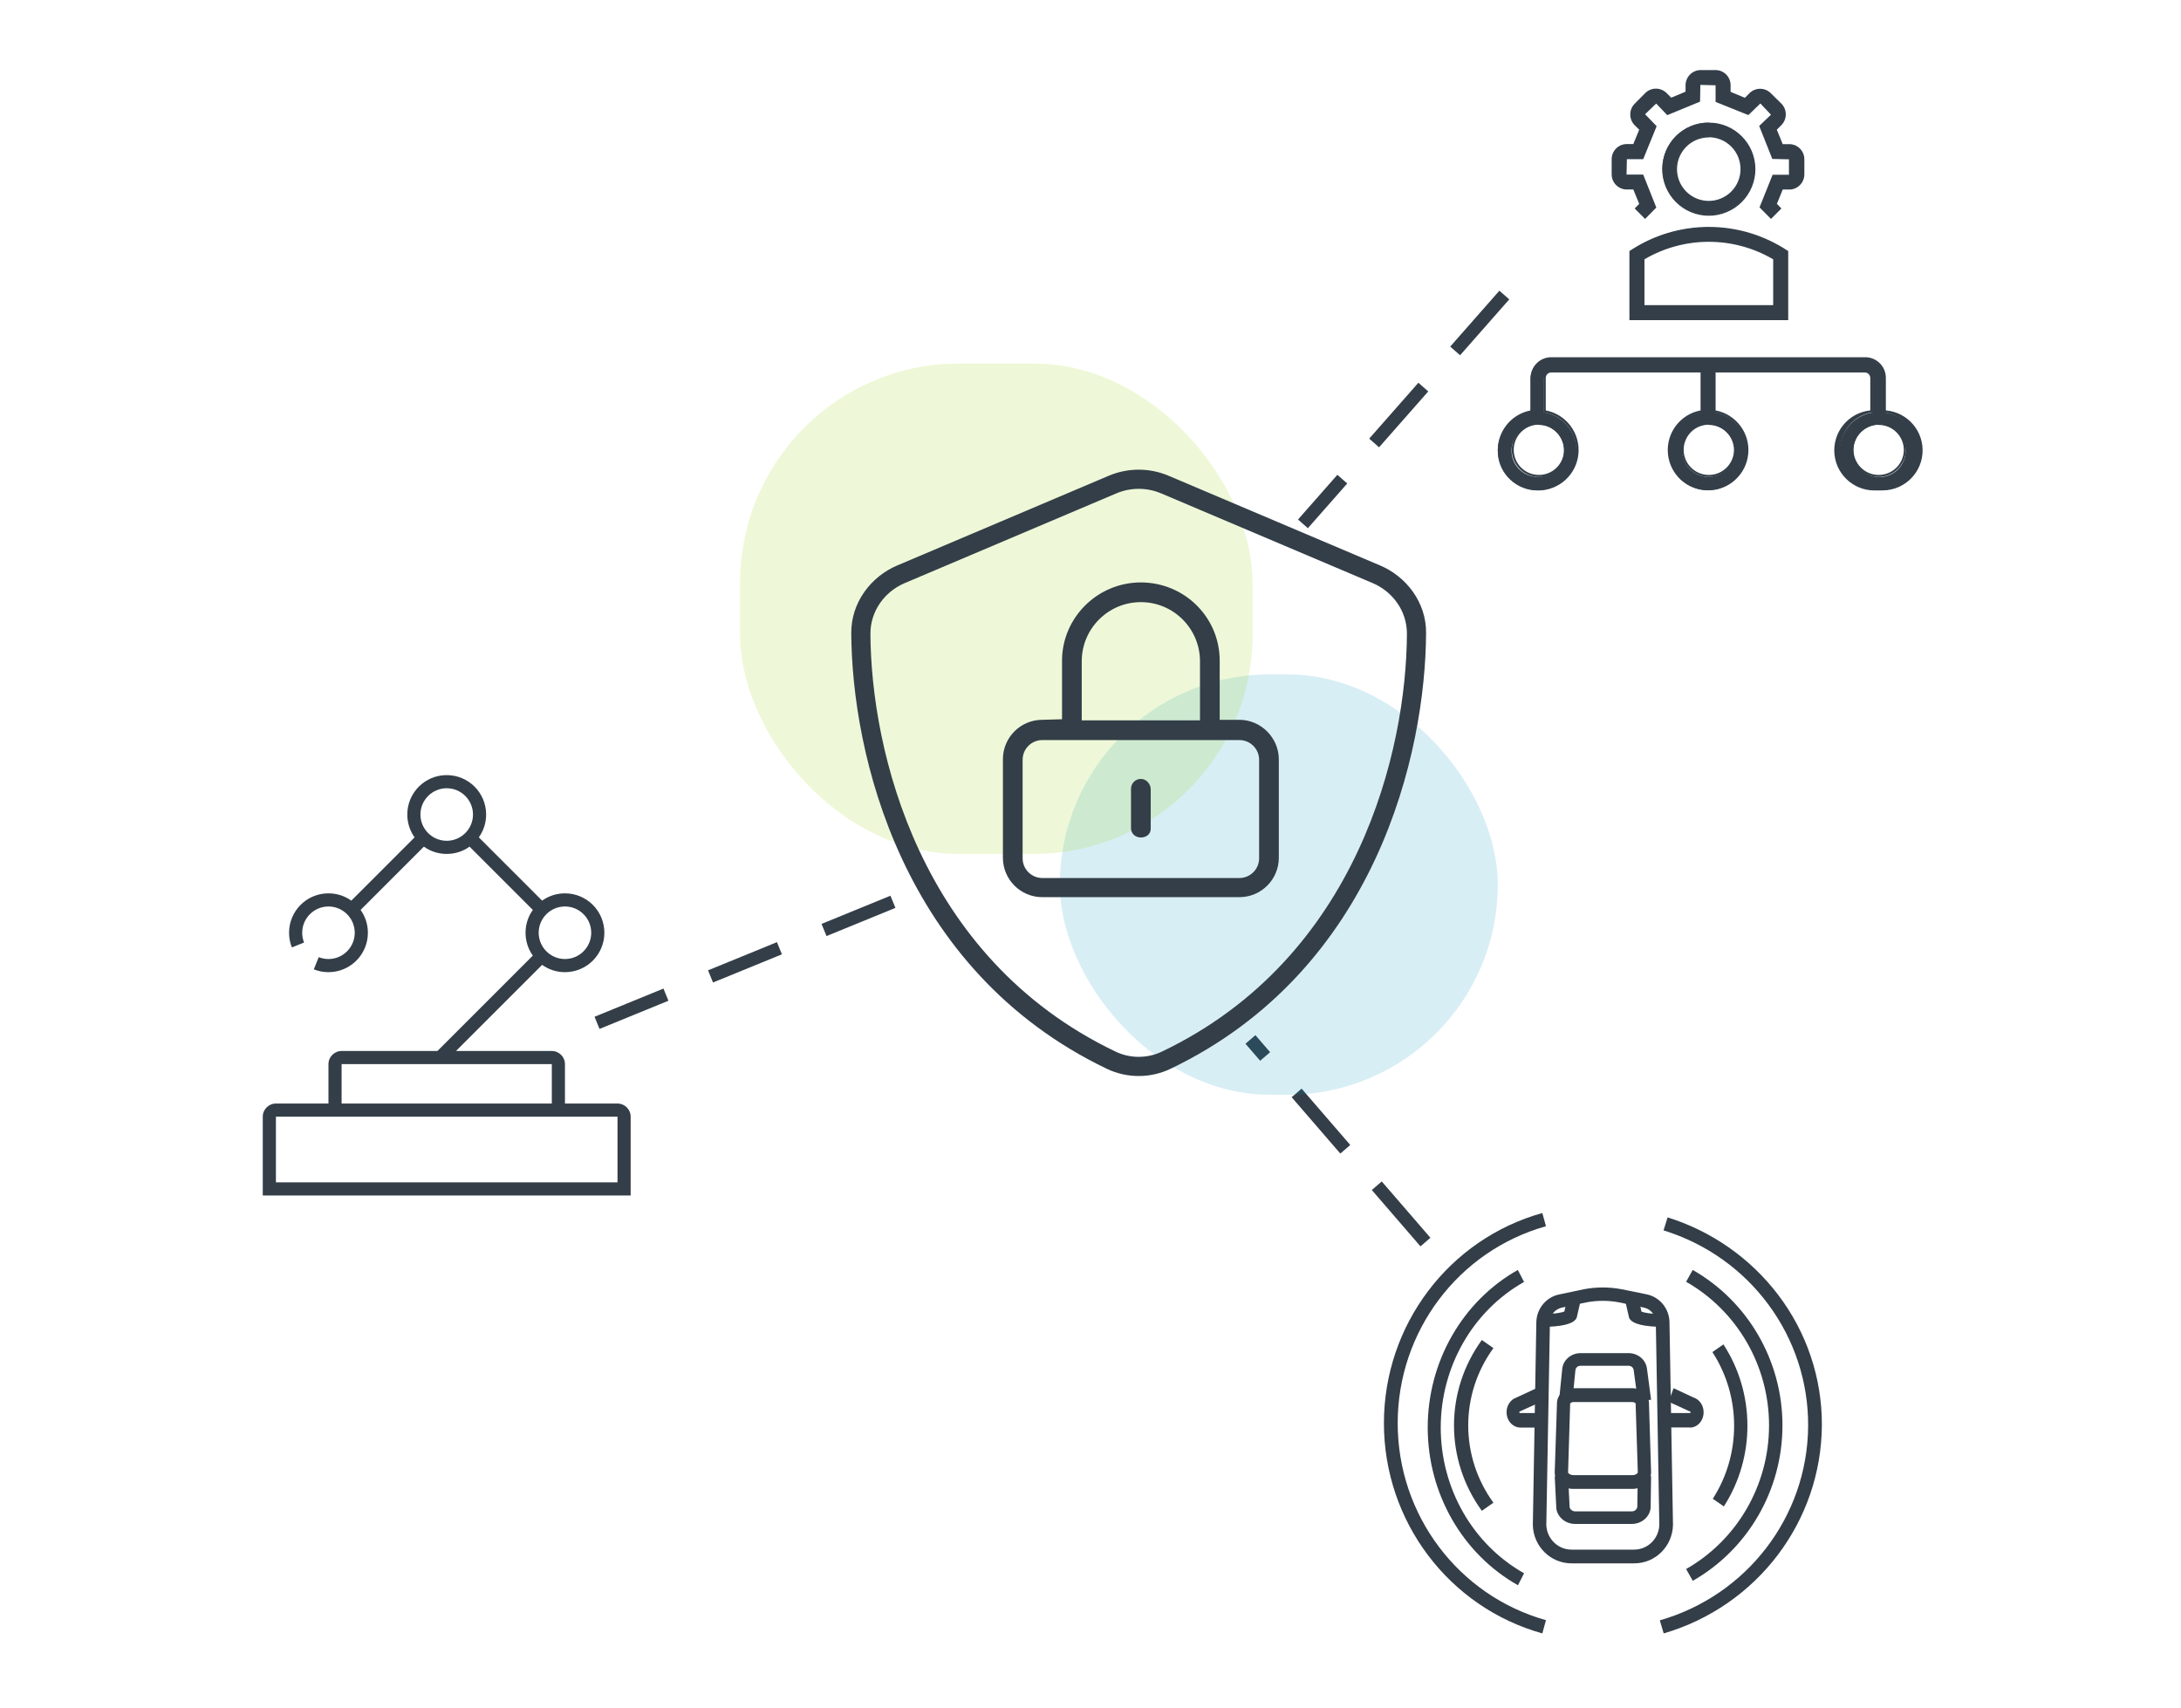 <svg height="390" viewBox="0 0 498 390" width="498" xmlns="http://www.w3.org/2000/svg"><g fill="none" fill-rule="evenodd"><path d="m176.5 0h-176.5v390h498v-390h-176.5"/><g stroke="#333e48" stroke-dasharray="14" stroke-linecap="square" stroke-width="3"><path d="m342.5 68.5-44 50"/><path d="m202.5 206.5-66 27"/><path d="m324.5 282.5-38-44"/></g><path d="m81 75h-12v-9c0-1.653-1.347-3-3-3h-21.88l19.667-19.667c1.467 1.053 3.267 1.667 5.213 1.667 4.973 0 9-4.027 9-9s-4.027-9-9-9c-1.947 0-3.747.613-5.213 1.667l-14.453-14.453c1.053-1.467 1.667-3.267 1.667-5.213 0-4.973-4.027-9-9-9s-9 4.027-9 9c0 1.947.613 3.747 1.667 5.213l-14.453 14.453c-1.467-1.053-3.267-1.667-5.213-1.667-4.973 0-9 4.027-9 9 0 1.187.227 2.307.64 3.347l2.787-1.12c-.28-.693-.427-1.44-.427-2.227 0-3.307 2.693-6 6-6s6 2.693 6 6-2.693 6-6 6c-.787 0-1.533-.16-2.227-.427l-1.12 2.787c1.04.413 2.16.64 3.347.64 4.973 0 9-4.027 9-9 0-1.947-.613-3.747-1.667-5.213l14.453-14.453c1.467 1.053 3.267 1.667 5.213 1.667s3.747-.613 5.213-1.667l14.453 14.453c-1.053 1.467-1.667 3.267-1.667 5.213s.613 3.747 1.667 5.213l-21.787 21.787h-21.88c-1.653 0-3 1.347-3 3v9h-12c-1.653 0-3 1.347-3 3v18h84v-18c0-1.653-1.347-3-3-3zm-39-60c-3.307 0-6-2.693-6-6 0-3.307 2.693-6 6-6s6 2.693 6 6c0 3.307-2.693 6-6 6zm33 21c0 3.307-2.693 6-6 6s-6-2.693-6-6 2.693-6 6-6 6 2.693 6 6zm-57 30h48v9h-48zm63 27h-78v-15h78z" fill="#333e48" fill-rule="nonzero" transform="translate(60 177)"/><rect fill="#0091bd" height="96" opacity=".153" rx="48" width="100" x="242" y="154"/><rect fill="#95d600" height="112" opacity=".153" rx="50" width="117" x="169" y="83"/><g fill="#333e48" fill-rule="nonzero"><path d="m58.789 1.389c4.375-1.852 9.324-1.852 13.672.001l48.316 20.494c6.016 2.551 10.527 8.479 10.473 15.397-.137 27.371-11.266 77-58.407 99.559-4.539 2.16-9.871 2.16-14.437 0-47.116-22.559-58.272-72.188-58.406-99.559-.035-6.918 4.463-12.846 10.473-15.397l48.316-20.495zm11.977 4.028c-3.281-1.389-6.973-1.389-10.254 0l-48.33 20.494c-4.55 1.936-7.831 6.366-7.807 11.588.131 26.414 11.025 73.883 55.945 95.375 3.336 1.613 7.273 1.613 10.637 0 44.898-21.492 55.809-68.961 55.918-95.375.027-5.223-3.254-9.652-7.793-11.588l-48.316-20.494z" transform="translate(194.375 107.254)"/><path d="m54 31.373h-4.5v-13.5c0-9.927-8.073-17.873-18-17.873-9.927 0-18 8.073-18 17.873v13.373l-4.5.127c-4.971 0-9 4.029-9 9v22.5c0 4.971 4.029 9 9 9h45c4.971 0 9-4.029 9-9v-22.5c0-4.838-4.036-9-9-9zm-36-13.373c0-7.445 6.055-13.5 13.5-13.5s13.5 6.055 13.5 13.5v13.5h-27zm40.5 45c0 2.481-2.019 4.5-4.5 4.5h-45c-2.481 0-4.5-2.019-4.5-4.5v-22.5c0-2.481 2.019-4.5 4.5-4.5h45c2.481 0 4.5 2.019 4.5 4.5zm-27-18.127c-1.244 0-2.25 1.006-2.25 2.25v9c0 1.244 1.006 2.123 2.25 2.123s2.25-.759 2.25-1.997v-9c0-1.237-1.012-2.377-2.25-2.377z" transform="translate(229 133)"/></g><g fill="#333e48" fill-rule="nonzero" transform="translate(316 277)"><path d="m57.1 80h-14.24c-4.801.02-8.738-3.864-8.86-8.741l.801-46.331c.066-3.121 2.274-5.769 5.294-6.347l5.538-1.17c2.862-.548 5.8-.548 8.662 0l5.611 1.143c3.018.575 5.227 3.221 5.294 6.34l.801 46.331c-.105 4.906-4.071 8.816-8.9 8.774zm-20.023-8.795c.1 3.167 2.665 5.677 5.783 5.661h14.24c3.121.016 5.686-2.498 5.783-5.668l-.801-46.25c-.025-1.648-1.185-3.053-2.779-3.362l-5.605-1.183c-2.469-.467-5.002-.467-7.471 0l-5.512 1.183c-1.606.297-2.782 1.704-2.812 3.362z"/><path d="m56.695 62.999h-13.39c-1.242.028-2.443-.459-3.334-1.351-.638-.658-.989-1.556-.97-2.486l.518-15.837c.059-1.865 1.762-3.324 3.885-3.324h13.227c2.123 0 3.826 1.459 3.885 3.324l.485 15.797c.019.93-.331 1.829-.97 2.486-.886.906-2.087 1.408-3.334 1.392zm-13.325-19.83c-.315-.03-.626.09-.845.324l-.478 15.749c.016.078.055.148.111.203.316.284.727.432 1.146.412h13.39c.426.025.845-.123 1.166-.412.056-.054.095-.125.111-.203l-.504-15.79c-.235-.201-.534-.302-.839-.284z"/><path d="m57.994 43-.971-7.158c-.076-.548-.569-.959-1.155-.961h-10.979c-.603-.002-1.107.431-1.162.998l-.715 7.077-3.012-.273.715-7.077c.2-2.048 2.022-3.612 4.2-3.607h10.953c2.124.002 3.916 1.493 4.187 3.483l.945 7.152z"/><path d="m56.544 70.999h-12.858c-2.167.012-4.012-1.479-4.325-3.496v-.123l-.36-7.251 3.047-.129.354 7.177c.14.571.688.971 1.311.956h12.832c.64.027 1.202-.398 1.311-.993l.098-7.097 3.047.043-.105 7.288c-.234 2.086-2.122 3.659-4.352 3.625z"/><path d="m36 26v-2.927c3.258 0 4.672-.378 5.194-.573l.806-3.5 3 .629-.985 4.299-.106.183c-.74 1.24-3.396 1.888-7.91 1.888z"/><path d="m64 26c-4.507 0-7.17-.632-7.93-1.897l-.086-.183-.985-4.287 3-.632.813 3.516c.522.196 1.936.575 5.187.575z"/><path d="m35.968 49h-4.89c-1.553-.055-2.842-1.341-3.049-3.041-.206-1.7.731-3.316 2.216-3.82l4.606-2.139 1.15 3.059-4.961 2.246c-.08.023-.135.102-.136.193.003.104.081.185.174.185h4.89z"/><path d="m69.854 48.964h-4.822v-3.282h4.822c.085-.004.154-.076.163-.17.01-.094-.044-.181-.125-.206l-.248-.085-4.644-2.131 1.14-3.09 4.542 2.131c1.52.457 2.499 2.1 2.29 3.84s-1.544 3.036-3.118 3.029z"/><path d="m36.169 96c-21.372-5.974-36.169-25.611-36.169-48s14.797-42.026 36.169-48l.831 3.021c-20.01 5.615-33.857 24.011-33.857 44.979s13.847 39.364 33.857 44.979z"/><path d="m30.606 85c-12.689-7.149-20.599-20.964-20.606-35.99-.007-15.026 7.89-28.849 20.573-36.01l1.427 2.737c-11.724 6.61-19.029 19.38-19.029 33.266 0 13.886 7.305 26.656 19.029 33.266z"/><path d="m22.356 68c-8.474-11.662-8.474-27.338 0-39l2.644 1.846c-7.67 10.559-7.67 24.749 0 35.307z"/><path d="m63.878 96-.878-2.982c19.906-5.726 33.667-23.694 33.861-44.214.195-20.52-13.223-38.74-33.017-44.835l.932-2.969c10.078 3.15 18.908 9.34 25.254 17.706 6.497 8.548 9.998 18.963 9.969 29.661-.088 22.034-14.773 41.4-36.122 47.634z"/><path d="m70.507 83.967-1.507-2.665c11.698-6.673 18.936-19.21 18.936-32.802s-7.237-26.128-18.936-32.802l1.507-2.698c12.66 7.222 20.493 20.79 20.493 35.5s-7.832 28.278-20.493 35.5z"/><path d="m77.616 67-2.525-1.743c6.532-10.153 6.496-23.386-.091-33.501l2.519-1.756c7.273 11.173 7.311 25.786.098 37z"/></g><g fill="#333e48" fill-rule="nonzero" transform="translate(342 16)"><path d="m62.38 34-2.62-2.649 2.994-7.45h3.728v-3.522l-3.803-.09-2.994-7.525 2.695-2.574-2.425-2.559-2.74 2.649-7.486-3.01v-3.793l-3.473-.09-.075 3.823-7.486 3.085-2.53-2.649-2.53 2.438 2.635 2.739-3.069 7.525h-3.728l-.075 3.522h3.803l2.994 7.525-2.56 2.604-2.38-2.393 1.033-1.054-1.347-3.281h-1.497c-.913 0-1.789-.365-2.435-1.014-.646-.649-1.009-1.53-1.009-2.448v-3.447c0-1.912 1.542-3.462 3.443-3.462h1.497l1.347-3.281-1.033-1.023c-1.344-1.357-1.344-3.55 0-4.907l2.41-2.438c1.353-1.343 3.528-1.343 4.881 0l1.048 1.054 3.279-1.37v-1.505c.032-1.893 1.56-3.416 3.443-3.432h3.428c1.896.017 3.422 1.571 3.413 3.477v1.505l3.264 1.355 1.048-1.054c1.348-1.341 3.518-1.341 4.866 0l2.425 2.393c1.334 1.355 1.334 3.537 0 4.892l-1.048 1.054 1.347 3.296h1.497c1.902 0 3.443 1.55 3.443 3.462v3.447c-.008 1.908-1.545 3.453-3.443 3.462h-1.497l-1.332 3.266 1.033 1.054z"/><path d="m48.099 15.048c3.039-.006 5.782 1.817 6.949 4.618 1.167 2.802.528 6.029-1.618 8.177s-5.378 2.792-8.186 1.632c-2.808-1.16-4.64-3.895-4.64-6.929 0-4.135 3.353-7.49 7.495-7.499m0-3.048c-5.8 0-10.502 4.695-10.502 10.486s4.702 10.486 10.502 10.486 10.502-4.695 10.502-10.486c-.034-5.767-4.726-10.425-10.502-10.425zm0 26.946c5.275-.003 10.453 1.413 14.99 4.1v10.867h-29.98v-10.806c4.537-2.687 9.715-4.103 14.99-4.1m0-3.048c-6.401-.002-12.659 1.892-17.982 5.441v15.561h35.963v-15.5c-5.323-3.549-11.581-5.443-17.982-5.441zm40.299 42.111v-7.621c-.031-2.443-1.981-4.43-4.427-4.511h-72.003c-2.47.041-4.462 2.03-4.503 4.496v7.697c-4.601.791-7.829 4.967-7.432 9.611.398 4.644 4.29 8.212 8.958 8.212 4.669 0 8.56-3.568 8.958-8.212.398-4.644-2.831-8.82-7.432-9.611v-7.621c0-.842.683-1.524 1.526-1.524h34.391v9.145c-4.592.791-7.814 4.96-7.416 9.596.398 4.636 4.283 8.197 8.943 8.197s8.545-3.561 8.943-8.197-2.824-8.805-7.416-9.596v-9.145h34.483c.843 0 1.526.682 1.526 1.524v7.697c-4.592.791-7.814 4.96-7.416 9.596s4.283 8.197 8.943 8.197 8.545-3.561 8.943-8.197c.398-4.636-2.824-8.805-7.416-9.596zm-73.27 8.946c-.059 3.299-2.78 5.93-6.084 5.882-3.305-.047-5.948-2.755-5.912-6.055s2.739-5.949 6.043-5.924c1.602.012 3.132.663 4.25 1.808s1.731 2.689 1.703 4.288zm38.971 0c-.059 3.294-2.77 5.922-6.069 5.883-3.299-.039-5.947-2.73-5.928-6.024.019-3.294 2.699-5.954 5.998-5.955 1.608.004 3.148.651 4.276 1.796 1.127 1.146 1.748 2.694 1.723 4.3zm32.926 5.929c-3.307-.059-5.942-2.779-5.891-6.08s2.767-5.94 6.074-5.898c3.307.042 5.956 2.748 5.923 6.049-.016 1.597-.67 3.121-1.816 4.234-1.146 1.113-2.691 1.723-4.29 1.695z"/><path d="m86.938 95.95c-5.036.52-9.54-3.139-10.061-8.172-.52-5.033 3.14-9.535 8.176-10.055v-7.412c0-.696-.565-1.261-1.261-1.261h-34.058v8.673c4.669.886 7.897 5.176 7.452 9.905-.445 4.729-4.417 8.343-9.169 8.343-4.752 0-8.724-3.614-9.169-8.343-.445-4.729 2.783-9.019 7.452-9.905v-8.673h-34.088c-.697 0-1.261.564-1.261 1.261v7.412c4.675.889 7.906 5.187 7.459 9.923-.447 4.736-4.425 8.354-9.184 8.354-4.759 0-8.737-3.618-9.184-8.354-.447-4.736 2.784-9.034 7.459-9.923v-7.412c-.008-1.254.485-2.46 1.369-3.349.884-.89 2.087-1.39 3.342-1.39h71.686c2.602 0 4.711 2.108 4.711 4.709v7.443c5.036.419 8.778 4.84 8.359 9.873-.42 5.033-4.842 8.773-9.878 8.354zm-37.659-27.34h34.62c.457-.004.896.175 1.219.498s.503.762.498 1.218v7.853h-.182c-4.453.758-7.584 4.798-7.203 9.297.38 4.499 4.145 7.956 8.662 7.956 4.517 0 8.282-3.458 8.662-7.956.38-4.499-2.75-8.539-7.203-9.297h-.198v-7.868c-.008-2.345-1.909-4.245-4.255-4.253h-71.686c-1.136-.012-2.231.431-3.038 1.23-.808.799-1.262 1.888-1.262 3.024v7.868h-.198c-4.453.758-7.584 4.798-7.203 9.297.38 4.499 4.145 7.956 8.662 7.956 4.517 0 8.282-3.458 8.662-7.956.38-4.499-2.75-8.539-7.203-9.297h-.198v-7.868c.004-.463.195-.905.53-1.226.335-.32.785-.492 1.248-.475h34.544v9.569h-.182c-4.464.754-7.605 4.801-7.226 9.309.379 4.509 4.151 7.976 8.678 7.976 4.527 0 8.299-3.467 8.678-7.976.379-4.509-2.763-8.555-7.226-9.309h-.198zm37.659 24.303c-2.516-.013-4.775-1.544-5.717-3.876-.943-2.332-.382-5.001 1.419-6.757 1.801-1.756 4.485-2.25 6.794-1.251 2.309.999 3.785 3.294 3.735 5.808-.066 3.387-2.842 6.093-6.231 6.076zm0-11.939c-3.153.017-5.702 2.571-5.713 5.722-.011 3.151 2.522 5.722 5.674 5.76s5.747-2.469 5.814-5.619c.016-1.539-.586-3.019-1.672-4.11-1.086-1.091-2.564-1.7-4.103-1.692zm-38.754 11.939c-2.519-0-4.787-1.524-5.739-3.855s-.399-5.005 1.4-6.768c1.799-1.762 4.485-2.262 6.798-1.265 2.313.998 3.792 3.294 3.742 5.811-.066 3.375-2.823 6.076-6.201 6.076zm0-11.939c-3.157.001-5.721 2.547-5.743 5.702s2.507 5.736 5.664 5.781c3.156.044 5.757-2.465 5.824-5.619.012-1.532-.587-3.006-1.665-4.095-1.078-1.089-2.546-1.704-4.079-1.708zm-38.754 11.939c-2.523.018-4.805-1.494-5.772-3.823-.967-2.329-.425-5.012 1.37-6.783 1.795-1.772 4.485-2.28 6.804-1.285 2.318.995 3.802 3.295 3.753 5.816-.066 3.357-2.795 6.052-6.155 6.076zm0-11.939c-3.163-.024-5.75 2.511-5.789 5.671s2.486 5.758 5.648 5.811c3.162.053 5.772-2.459 5.839-5.619.016-1.525-.576-2.994-1.645-4.083-1.069-1.089-2.528-1.707-4.054-1.719zm56.884-23.862h-36.261v-15.842h.106c10.916-7.269 25.133-7.269 36.048 0h.106zm-35.805-.456h35.349v-15.098c-10.716-7.089-24.634-7.089-35.349 0zm32.827-2.521h-30.304v-11.194h.122c9.268-5.489 20.793-5.489 30.061 0h.122zm-29.848-.456h29.392v-10.465c-9.072-5.327-20.32-5.327-29.392 0zm14.696-20.414c-5.875 0-10.638-4.76-10.638-10.632s4.763-10.632 10.638-10.632 10.638 4.76 10.638 10.632c0 2.82-1.121 5.524-3.116 7.518-1.995 1.994-4.701 3.114-7.522 3.114zm0-20.855c-5.649 0-10.228 4.577-10.228 10.222s4.579 10.222 10.228 10.222 10.228-4.577 10.228-10.222c-.008-5.642-4.583-10.214-10.228-10.222zm0 17.908c-3.119.006-5.934-1.868-7.131-4.747-1.197-2.879-.538-6.195 1.667-8.399 2.206-2.204 5.523-2.862 8.404-1.666s4.756 4.009 4.749 7.127c-.033 4.223-3.464 7.632-7.69 7.64zm0-14.931c-2.933-.006-5.581 1.755-6.708 4.462-1.127 2.707-.51 5.826 1.562 7.901 2.072 2.075 5.191 2.698 7.902 1.577 2.711-1.121 4.479-3.763 4.479-6.695.012-1.927-.744-3.779-2.102-5.147-1.358-1.368-3.204-2.14-5.132-2.144z"/></g></g></svg>